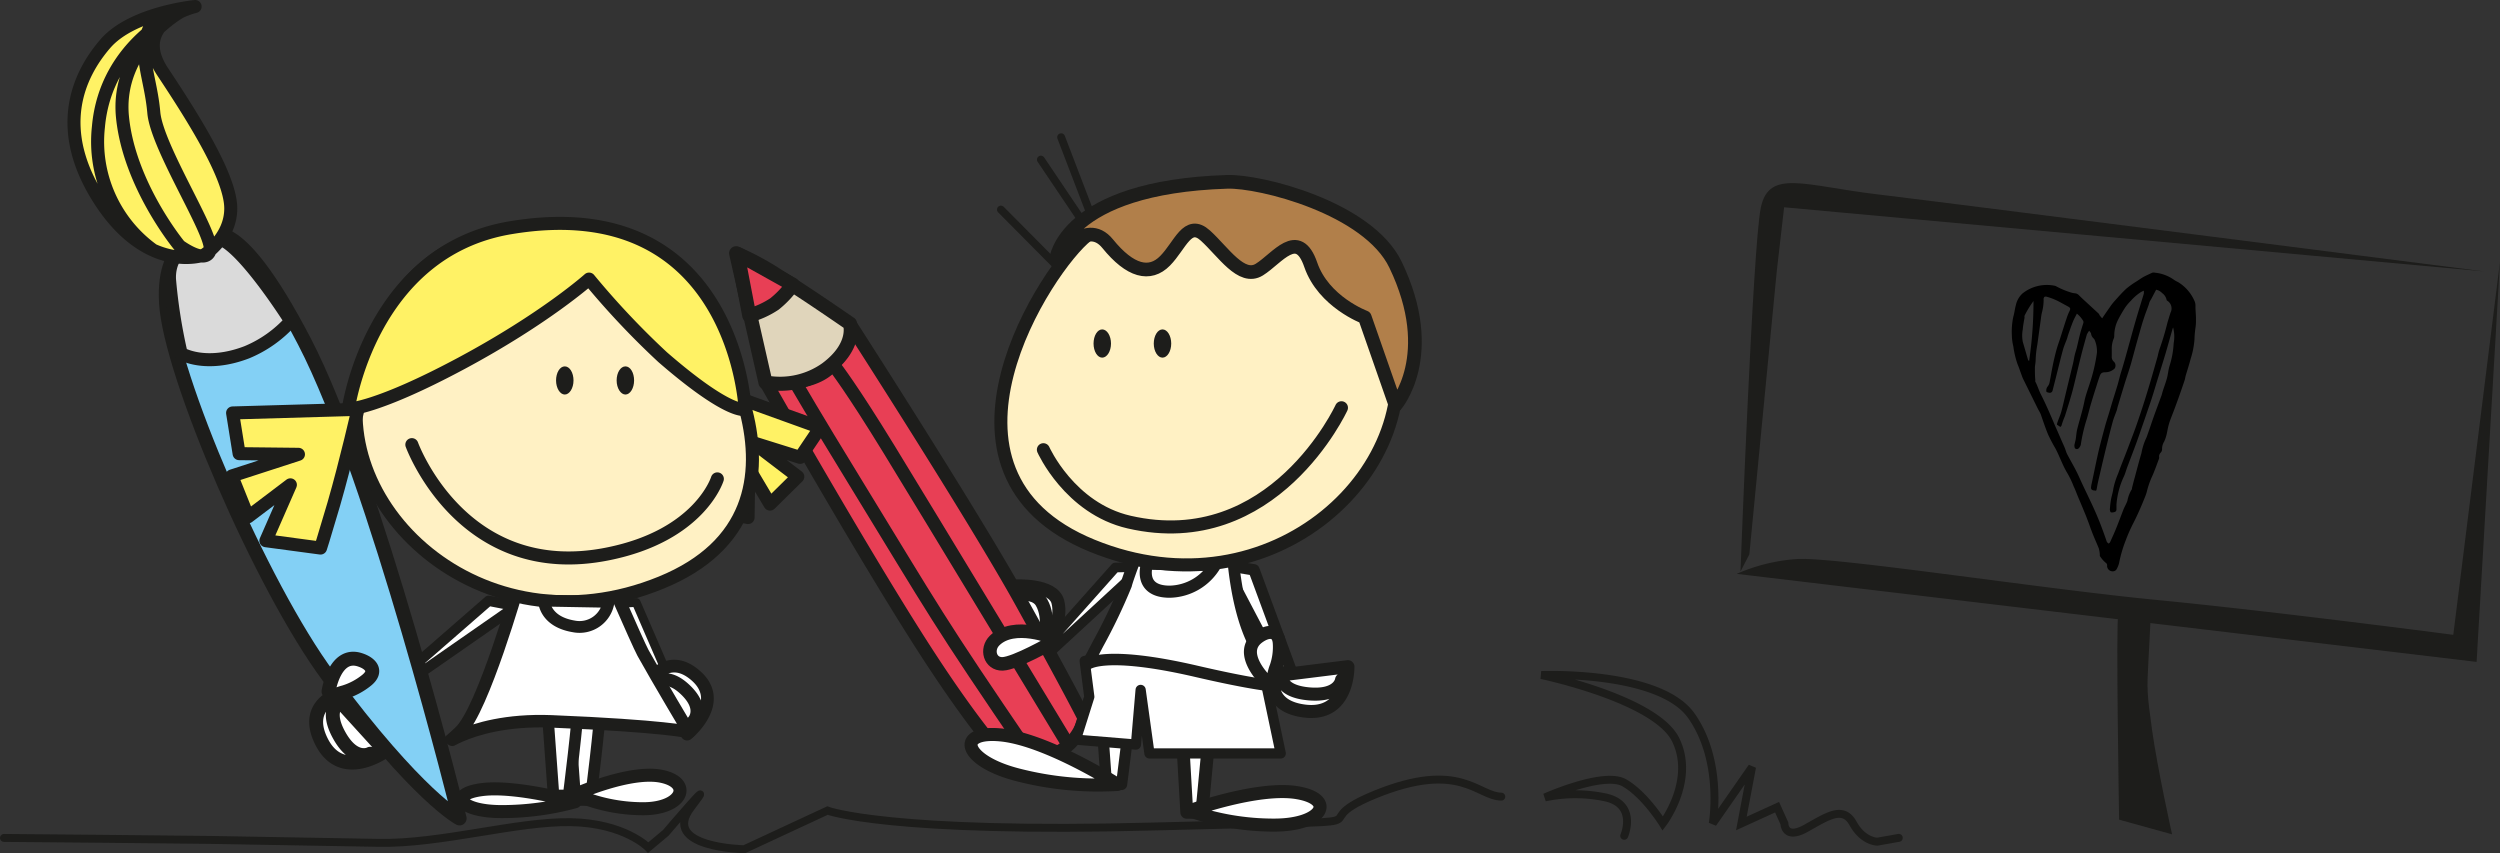 <svg id="Vrstva_1" data-name="Vrstva 1" xmlns="http://www.w3.org/2000/svg" viewBox="0 0 340.84 116.32"><rect x="0" y="0" width="340.84" height="116.32" fill="#333333" stroke="none"/><title>detickyw</title><path d="M407.07,254.2s1.71-2.66,1.06-5.11-5.75-2.15-5.75-2.15Z" transform="translate(-263.91 -167.05)" style="fill:#efe9b7"/><path d="M407.07,254.2s1.71-2.66,1.06-5.11-5.75-2.15-5.75-2.15Z" transform="translate(-263.91 -167.05)" style="fill:#fff;stroke:#1d1d1b;stroke-linecap:round;stroke-linejoin:round;stroke-width:1.776px"/><polygon points="155.75 77.3 142.72 89.33 142.3 88.34 152.06 77.37 155.75 77.3" style="fill:#efe9b7"/><polygon points="155.75 77.3 142.72 89.33 142.3 88.34 152.06 77.37 155.75 77.3" style="fill:#fff;stroke:#1d1d1b;stroke-linecap:round;stroke-linejoin:round;stroke-width:1.324px"/><path d="M406.24,254.39s.94-3-.33-5.21-6.12-.54-6.12-.54Z" transform="translate(-263.91 -167.05)" style="fill:#fff"/><path d="M406.24,254.39s.94-3-.33-5.21-6.12-.54-6.12-.54Z" transform="translate(-263.91 -167.05)" style="fill:none;stroke:#1d1d1b;stroke-linecap:round;stroke-linejoin:round;stroke-width:1.776px"/><path d="M411.74,265a7.2,7.2,0,0,1-3.17,4.37,39.69,39.69,0,0,1-6.11,2.83s-4.13-3.69-12.24-16.22c-8.36-12.9-21.91-36.8-21.91-36.8s6.28.82,9-2.27c3.92-4.4,2.44-5.75,2.44-5.75s16.71,25.91,23.26,37.7S411.74,265,411.74,265" transform="translate(-263.91 -167.05)" style="fill:#e83f55"/><path d="M411.74,265a7.2,7.2,0,0,1-3.17,4.37,39.69,39.69,0,0,1-6.11,2.83s-4.13-3.69-12.24-16.22c-8.36-12.9-21.91-36.8-21.91-36.8s6.28.82,9-2.27c3.92-4.4,2.44-5.75,2.44-5.75s16.71,25.91,23.26,37.7S411.74,265,411.74,265Z" transform="translate(-263.91 -167.05)" style="fill:none;stroke:#1d1d1b;stroke-linecap:round;stroke-linejoin:round;stroke-width:1.802px"/><path d="M379.79,211.17s-6.56-4.54-9.69-6.43a38,38,0,0,0-5.83-3.16l4,17.61a10.91,10.91,0,0,0,8.3-1.83c4.21-3.16,3.18-6.19,3.18-6.19" transform="translate(-263.91 -167.05)" style="fill:#e0d5bb"/><path d="M379.79,211.17s-6.56-4.54-9.69-6.43a38,38,0,0,0-5.83-3.16l4,17.61a10.91,10.91,0,0,0,8.3-1.83C380.82,214.2,379.79,211.17,379.79,211.17Z" transform="translate(-263.91 -167.05)" style="fill:none;stroke:#1d1d1b;stroke-linecap:round;stroke-linejoin:round;stroke-width:1.922px"/><path d="M366.06,210.06l-1.61-8.4,7.53,4.2a12.9,12.9,0,0,1-2.48,2.63,11.9,11.9,0,0,1-3.44,1.57" transform="translate(-263.91 -167.05)" style="fill:#e83f55"/><path d="M366.06,210.06l-1.61-8.4,7.53,4.2a12.9,12.9,0,0,1-2.48,2.63A11.9,11.9,0,0,1,366.06,210.06Z" transform="translate(-263.91 -167.05)" style="fill:none;stroke:#1d1d1b;stroke-linecap:round;stroke-linejoin:round;stroke-width:1.922px"/><path d="M404.35,270c-12.89-18.9-12.73-19.07-24.1-37.65-5.17-8.43-7.79-12.95-7.79-12.95m37,49.05s-19.17-31.7-24.34-40.14-7.35-11.2-7.35-11.2" transform="translate(-263.91 -167.05)" style="fill:none;stroke:#1d1d1b;stroke-linecap:round;stroke-linejoin:round;stroke-width:1.802px"/><polygon points="166.84 77.02 175.13 92.82 176.15 91.76 170.96 77.69 166.84 77.02" style="fill:#efe9b7"/><polygon points="166.84 77.02 175.13 92.82 176.15 91.76 170.96 77.69 166.84 77.02" style="fill:#fff;stroke:#1d1d1b;stroke-linecap:round;stroke-linejoin:round;stroke-width:1.554px"/><path d="M424.71,260.49l1,17.31h2.05s1.37-13.41,1.37-16.54v-5.14Z" transform="translate(-263.91 -167.05)" style="fill:#fff"/><path d="M424.71,260.49l1,17.31h2.05s1.37-13.41,1.37-16.54v-5.14Z" transform="translate(-263.91 -167.05)" style="fill:none;stroke:#1d1d1b;stroke-linecap:round;stroke-linejoin:round;stroke-width:1.754px"/><path d="M426.11,277.59s9.28-3.36,14.64-2.47,3.52,4.42-3.1,4.42a34.52,34.52,0,0,1-11.54-2" transform="translate(-263.91 -167.05)" style="fill:#fff"/><path d="M426.11,277.59s9.28-3.36,14.64-2.47,3.52,4.42-3.1,4.42A34.52,34.52,0,0,1,426.11,277.59Z" transform="translate(-263.91 -167.05)" style="fill:none;stroke:#1d1d1b;stroke-linecap:round;stroke-linejoin:round;stroke-width:1.776px"/><path d="M413.81,260.79l.95,13.21h2.06s1.36-10.24,1.36-12.62v-3.93Z" transform="translate(-263.91 -167.05)" style="fill:#fff"/><path d="M413.81,260.79l.95,13.21h2.06s1.36-10.24,1.36-12.62v-3.93Z" transform="translate(-263.91 -167.05)" style="fill:none;stroke:#1d1d1b;stroke-linecap:round;stroke-linejoin:round;stroke-width:1.532px"/><polygon points="147.88 90.11 163.46 87.28 171.94 90.03 174.61 102.72 156.71 102.72 155.51 94.06 154.87 101.51 146.67 100.84 148.51 95 147.88 90.11" style="fill:#fff"/><polygon points="147.88 90.11 163.46 87.28 171.94 90.03 174.61 102.72 156.71 102.72 155.51 94.06 154.87 101.51 146.67 100.84 148.51 95 147.88 90.11" style="fill:none;stroke:#1d1d1b;stroke-linecap:round;stroke-linejoin:round;stroke-width:1.394px"/><path d="M432.58,238.89s-2.87-5.35-6.46-5.46l-3.59-.12s-4.73,11.94-5.08,13.49a76.61,76.61,0,0,1-3.82,8c-.84,1.62-1.49,2.83-1.49,2.83s2.19-2,14.89.95c10.21,2.37,15.82,2.93,11.56.51-7.23-4.11-6.82-21.46-6.82-21.46" transform="translate(-263.91 -167.05)" style="fill:#fff"/><path d="M432.58,238.89s-2.87-5.35-6.46-5.46l-3.59-.12s-4.73,11.94-5.08,13.49a76.61,76.61,0,0,1-3.82,8c-.84,1.62-1.49,2.83-1.49,2.83s2.19-2,14.89.95c10.21,2.37,15.82,2.93,11.56.51-7.23-4.11-6.82-21.46-6.82-21.46" transform="translate(-263.91 -167.05)" style="fill:none;stroke:#1d1d1b;stroke-linecap:round;stroke-linejoin:round;stroke-width:1.565px"/><path d="M420.31,243.9s-1.34,3.8,3.05,3.82a7.36,7.36,0,0,0,6.23-3.66Z" transform="translate(-263.91 -167.05)" style="fill:#fff"/><path d="M420.31,243.9s-1.34,3.8,3.05,3.82a7.36,7.36,0,0,0,6.23-3.66Z" transform="translate(-263.91 -167.05)" style="fill:none;stroke:#1d1d1b;stroke-linecap:round;stroke-linejoin:round;stroke-width:1.653px"/><path d="M436.29,259.65s-3.68-3.66-.8-5.74c1.27-.92,2.68-1,2.83.78a8.26,8.26,0,0,1-.44,3.3s-2.24,5.21,3.86,6,5.94-6.05,5.94-6.05l-9.09,1.13s-.38,2.22,3.79,2.58,4.43-1.92,4.43-1.92" transform="translate(-263.91 -167.05)" style="fill:#fff"/><path d="M436.29,259.65s-3.68-3.66-.8-5.74c1.27-.92,2.68-1,2.83.78a8.26,8.26,0,0,1-.44,3.3s-2.24,5.21,3.86,6,5.94-6.05,5.94-6.05l-9.09,1.13s-.38,2.22,3.79,2.58,4.43-1.92,4.43-1.92" transform="translate(-263.91 -167.05)" style="fill:none;stroke:#1d1d1b;stroke-linecap:round;stroke-linejoin:round;stroke-width:1.776px"/><path d="M453.43,212.06c5.92,18.36-15.92,39.48-40.6,29.4s-6-38.19-.72-42.29,32.18-15.47,41.32,12.89" transform="translate(-263.91 -167.05)" style="fill:#fff1c4"/><path d="M446.8,222.64s-9.26,20.12-28.95,15.59c-8.13-1.87-11.69-9.87-11.69-9.87m47.27-16.3c5.92,18.36-15.92,39.48-40.6,29.4s-6-38.19-.72-42.29S444.29,183.7,453.43,212.06Z" transform="translate(-263.91 -167.05)" style="fill:none;stroke:#1d1d1b;stroke-linecap:round;stroke-linejoin:round;stroke-width:1.776px"/><path d="M421.21,213.89c0,1.06.54,1.92,1.19,1.92s1.19-.86,1.19-1.92-.53-1.93-1.19-1.93-1.19.87-1.19,1.93" transform="translate(-263.91 -167.05)" style="fill:#1d1d1b"/><path d="M413,213.89c0,1.06.53,1.92,1.18,1.92s1.2-.86,1.2-1.92-.54-1.93-1.2-1.93-1.18.87-1.18,1.93" transform="translate(-263.91 -167.05)" style="fill:#1d1d1b"/><line x1="144.33" y1="36.5" x2="136.46" y2="28.57" style="fill:none;stroke:#1d1d1b;stroke-linecap:round;stroke-linejoin:round;stroke-width:1.072px"/><line x1="148.15" y1="31.03" x2="141.91" y2="21.76" style="fill:none;stroke:#1d1d1b;stroke-linecap:round;stroke-linejoin:round;stroke-width:1.072px"/><line x1="148.67" y1="29.15" x2="144.67" y2="18.71" style="fill:none;stroke:#1d1d1b;stroke-linecap:round;stroke-linejoin:round;stroke-width:1.072px"/><path d="M407.88,202.45s4-5.93,7.05-2.17,5.73,4.45,7.82,2.33,3.06-5.65,5.5-3.44,4.91,6.16,7.36,4.63,5.25-5.75,7-.66,7.37,7.17,7.37,7.17l4.19,12s5.95-6.8,0-19.17c-3.73-7.76-18.45-11.44-22.94-11.3-22.33.72-23.34,10.61-23.34,10.61" transform="translate(-263.91 -167.05)" style="fill:#b17f4a"/><path d="M407.88,202.45s4-5.93,7.05-2.17,5.73,4.45,7.82,2.33,3.06-5.65,5.5-3.44,4.91,6.16,7.36,4.63,5.25-5.75,7-.66,7.37,7.17,7.37,7.17l4.19,12s5.95-6.8,0-19.17c-3.73-7.76-18.45-11.44-22.94-11.3C408.89,192.56,407.88,202.45,407.88,202.45Z" transform="translate(-263.91 -167.05)" style="fill:none;stroke:#1d1d1b;stroke-linecap:round;stroke-linejoin:round;stroke-width:1.866px"/><path d="M416.26,274s-9.59-6.13-15.88-6.75-5.14,3.55,2.33,5.45a43.88,43.88,0,0,0,13.55,1.3" transform="translate(-263.91 -167.05)" style="fill:#fff"/><path d="M416.26,274s-9.59-6.13-15.88-6.75-5.14,3.55,2.33,5.45A43.88,43.88,0,0,0,416.26,274Z" transform="translate(-263.91 -167.05)" style="fill:none;stroke:#1d1d1b;stroke-linecap:round;stroke-linejoin:round;stroke-width:1.776px"/><path d="M407.51,254s-5.36-2.24-8,.38c-1.2,1.19-.63,3.22,1.08,3.18s6.72-2.91,6.72-2.91" transform="translate(-263.91 -167.05)" style="fill:#fff"/><path d="M407.51,254s-5.36-2.24-8,.38c-1.2,1.19-.63,3.22,1.08,3.18s6.72-2.91,6.72-2.91" transform="translate(-263.91 -167.05)" style="fill:none;stroke:#1d1d1b;stroke-linecap:round;stroke-linejoin:round;stroke-width:1.846px"/><polygon points="86.74 82.14 92.04 94.39 90.83 94.52 83.93 82.29 86.74 82.14" style="fill:#fff"/><polygon points="86.74 82.14 92.04 94.39 90.83 94.52 83.93 82.29 86.74 82.14" style="fill:none;stroke:#1d1d1b;stroke-linecap:round;stroke-linejoin:round;stroke-width:1.197px"/><path d="M351.27,258.33s-3.77-.17-3.72,3.12c0,1.46.74,2.49,2.21,1.42a8.86,8.86,0,0,0,2.28-2.43s2.71-4.86,6.78-1.23-1.23,7.93-1.23,7.93l-4.33-6.89s1.49-1.69,4.15.9,1,4.25,1,4.25" transform="translate(-263.91 -167.05)" style="fill:#fff"/><path d="M351.27,258.33s-3.77-.17-3.72,3.12c0,1.46.74,2.49,2.21,1.42a8.86,8.86,0,0,0,2.28-2.43s2.71-4.86,6.78-1.23-1.23,7.93-1.23,7.93l-4.33-6.89s1.49-1.69,4.15.9,1,4.25,1,4.25" transform="translate(-263.91 -167.05)" style="fill:none;stroke:#1d1d1b;stroke-linecap:round;stroke-linejoin:round;stroke-width:1.734px"/><polygon points="70.39 82.64 55.8 92.79 55.47 91.62 66.62 81.91 70.39 82.64" style="fill:#fff"/><polygon points="70.39 82.64 55.8 92.79 55.47 91.62 66.62 81.91 70.39 82.64" style="fill:none;stroke:#1d1d1b;stroke-linecap:round;stroke-linejoin:round;stroke-width:1.408px"/><path d="M341.36,262.34l1,13.79h2.05s1.37-10.69,1.37-13.18v-4.09Z" transform="translate(-263.91 -167.05)" style="fill:#fff"/><path d="M341.36,262.34l1,13.79h2.05s1.37-10.69,1.37-13.18v-4.09Z" transform="translate(-263.91 -167.05)" style="fill:none;stroke:#1d1d1b;stroke-linecap:round;stroke-linejoin:round;stroke-width:1.565px"/><path d="M338.38,261.7l1,13.79h2.05s1.36-10.68,1.36-13.17v-4.1Z" transform="translate(-263.91 -167.05)" style="fill:#fff"/><path d="M338.38,261.7l1,13.79h2.05s1.36-10.68,1.36-13.17v-4.1Z" transform="translate(-263.91 -167.05)" style="fill:none;stroke:#1d1d1b;stroke-linecap:round;stroke-linejoin:round;stroke-width:1.565px"/><path d="M362.48,220.56l13.26,4.78L373,229.41l-6.39-2,6.07,4.63-3.79,3.74L366,230.91l-.1,6.7-6.22-1.15s.94-.16.73-5.08,2.11-10.82,2.11-10.82" transform="translate(-263.91 -167.05)" style="fill:#fff265"/><path d="M362.48,220.56l13.26,4.78L373,229.41l-6.39-2,6.07,4.63-3.79,3.74L366,230.91l-.1,6.7-6.22-1.15s.94-.16.73-5.08S362.48,220.56,362.48,220.56Z" transform="translate(-263.91 -167.05)" style="fill:none;stroke:#1d1d1b;stroke-linecap:round;stroke-linejoin:round;stroke-width:1.776px"/><path d="M333.66,248.15s3.4-5.35,7.65-5.46l4.26-.12s5.24,12.09,6,13.49c1.94,3.5,6.29,10.8,6.29,10.8s-3.31-.83-18.73-1.46c-12.47-.5-16.47,5.24-12.47,1.37,3.1-3,7.93-19.91,7.93-19.91" transform="translate(-263.91 -167.05)" style="fill:#fff"/><path d="M333.66,248.15s3.4-5.35,7.65-5.46l4.26-.12s5.24,12.09,6,13.49c1.94,3.5,6.29,10.8,6.29,10.8s-3.31-.83-18.73-1.46c-12.47-.5-16.47,5.24-12.47,1.37,3.1-3,7.93-19.91,7.93-19.91" transform="translate(-263.91 -167.05)" style="fill:none;stroke:#1d1d1b;stroke-linecap:round;stroke-linejoin:round;stroke-width:1.704px"/><path d="M313.43,217.09c-5.92,18.36,15.92,39.48,40.6,29.4s6-38.19.72-42.28-32.18-15.48-41.32,12.88" transform="translate(-263.91 -167.05)" style="fill:#fff1c4"/><path d="M313.43,217.09c-5.92,18.36,15.92,39.48,40.6,29.4s6-38.19.72-42.28S322.57,188.73,313.43,217.09Z" transform="translate(-263.91 -167.05)" style="fill:none;stroke:#1d1d1b;stroke-linecap:round;stroke-linejoin:round;stroke-width:1.776px"/><path d="M344.22,205.1s-5.93,5.33-17.36,11.46c-11.67,6.26-15.47,6.27-15.47,6.27s3-21.53,22.11-24.73c30.69-5.14,32,24.76,32,24.76s-2.07.84-11.24-7.11a110.4,110.4,0,0,1-10.06-10.65" transform="translate(-263.91 -167.05)" style="fill:#fff265"/><path d="M320.06,227.67s6.83,18.85,26.65,14.91c12.63-2.5,15-10.24,15-10.24M344.22,205.1s-5.93,5.33-17.36,11.46c-11.67,6.26-15.47,6.27-15.47,6.27s3-21.53,22.11-24.73c30.69-5.14,32,24.76,32,24.76s-2.07.84-11.24-7.11A110.4,110.4,0,0,1,344.22,205.1Z" transform="translate(-263.91 -167.05)" style="fill:none;stroke:#1d1d1b;stroke-linecap:round;stroke-linejoin:round;stroke-width:1.776px"/><path d="M342.32,275.36s7.47-3.36,11.78-2.47,2.84,4.42-2.49,4.42a23.12,23.12,0,0,1-9.29-1.95" transform="translate(-263.91 -167.05)" style="fill:#fff"/><path d="M342.32,275.36s7.47-3.36,11.78-2.47,2.84,4.42-2.49,4.42A23.12,23.12,0,0,1,342.32,275.36Z" transform="translate(-263.91 -167.05)" style="fill:none;stroke:#1d1d1b;stroke-linecap:round;stroke-linejoin:round;stroke-width:1.776px"/><path d="M342.32,276.36s-8.05-2.25-12.69-1.66-3.06,3,2.68,3a38,38,0,0,0,10-1.3" transform="translate(-263.91 -167.05)" style="fill:#fff"/><path d="M342.32,276.36s-8.05-2.25-12.69-1.66-3.06,3,2.68,3A38,38,0,0,0,342.32,276.36Z" transform="translate(-263.91 -167.05)" style="fill:none;stroke:#1d1d1b;stroke-linecap:round;stroke-linejoin:round;stroke-width:1.776px"/><path d="M342.1,218.92c0,1.06-.55,1.92-1.19,1.92s-1.19-.86-1.19-1.92.52-1.92,1.19-1.92,1.19.86,1.19,1.92" transform="translate(-263.91 -167.05)" style="fill:#1d1d1b"/><path d="M350.36,218.92c0,1.06-.54,1.92-1.18,1.92s-1.2-.86-1.2-1.92.53-1.92,1.2-1.92,1.18.86,1.18,1.92" transform="translate(-263.91 -167.05)" style="fill:#1d1d1b"/><path d="M326.56,278.62s-11.46-46.38-21.14-65-13-14.17-13-14.17-6.43-.74-5.86,8.93,12.94,38.52,22.14,50.92c12.2,16.44,17.83,19.29,17.83,19.29" transform="translate(-263.91 -167.05)" style="fill:#83d0f5"/><path d="M326.56,278.62s-11.46-46.38-21.14-65-13-14.17-13-14.17-6.43-.74-5.86,8.93,12.94,38.52,22.14,50.92C320.93,275.77,326.56,278.62,326.56,278.62Z" transform="translate(-263.91 -167.05)" style="fill:none;stroke:#1d1d1b;stroke-linecap:round;stroke-linejoin:round;stroke-width:1.933px"/><path d="M288.61,215.25s3.27,2,8.94-.17a16.52,16.52,0,0,0,6-4.25s-7-11.12-10.15-11.32-6.56,1.68-6.38,5.64a72.7,72.7,0,0,0,1.6,10.1" transform="translate(-263.91 -167.05)" style="fill:#dadada"/><path d="M288.61,215.25s3.27,2,8.94-.17a16.52,16.52,0,0,0,6-4.25s-7-11.12-10.15-11.32-6.56,1.68-6.38,5.64A72.7,72.7,0,0,0,288.61,215.25Z" transform="translate(-263.91 -167.05)" style="fill:none;stroke:#1d1d1b;stroke-linecap:round;stroke-linejoin:round;stroke-width:1.776px"/><path d="M291.71,201.83s-7.47,2.67-14-7.24-3.08-17.31.59-21.57,12.25-5.08,12.25-5.08-8.95,2.08-4.42,8.9,9.22,14.4,9.28,18.54-3.74,6.45-3.74,6.45" transform="translate(-263.91 -167.05)" style="fill:#fff265"/><path d="M284.64,201.05a18.26,18.26,0,0,1-7.31-16.71c1-11.32,11-15.57,11-15.57s-8.65,4.95-7.72,14.25,7.78,17.55,7.78,17.55,3.62,2.68,4.16.59-7.26-14-7.67-18.76-2.21-8.09-.62-11.47m7.41,30.9s-7.47,2.67-14-7.24-3.08-17.31.59-21.57,12.25-5.08,12.25-5.08-8.95,2.08-4.42,8.9,9.22,14.4,9.28,18.54S291.71,201.83,291.71,201.83Z" transform="translate(-263.91 -167.05)" style="fill:none;stroke:#1d1d1b;stroke-linecap:round;stroke-linejoin:round;stroke-width:1.776px"/><path d="M338.08,248.94s0,2.84,4.06,3.51a4,4,0,0,0,4.74-3.35Z" transform="translate(-263.91 -167.05)" style="fill:#fff"/><path d="M338.08,248.94s0,2.84,4.06,3.51a4,4,0,0,0,4.74-3.35Z" transform="translate(-263.91 -167.05)" style="fill:none;stroke:#1d1d1b;stroke-linecap:round;stroke-linejoin:round;stroke-width:1.608px"/><path d="M312.71,222.86l-17.09.49.89,5.55,8.09.09-9.09,2.95,2.23,5.57,5.76-4.36-3.34,7.62,7.45,1s.29-.84,1.81-6c1.7-5.85,3.29-12.87,3.29-12.87" transform="translate(-263.91 -167.05)" style="fill:#fff265"/><path d="M312.71,222.86l-17.09.49.89,5.55,8.09.09-9.09,2.95,2.23,5.57,5.76-4.36-3.34,7.62,7.45,1s.29-.84,1.81-6C311.12,229.88,312.71,222.86,312.71,222.86Z" transform="translate(-263.91 -167.05)" style="fill:none;stroke:#1d1d1b;stroke-linecap:round;stroke-linejoin:round;stroke-width:1.776px"/><path d="M308.7,261.33s.8-5.43,4.26-4.33c1.52.48,2.44,1.57.94,2.79a9.1,9.1,0,0,1-3.12,1.65s-5.81,1.32-3,6.79,8.65,1.21,8.65,1.21l-6.17-6.78s-2.15,1-.08,4.68,4.2,2.47,4.2,2.47" transform="translate(-263.91 -167.05)" style="fill:#fff"/><path d="M308.7,261.33s.8-5.43,4.26-4.33c1.52.48,2.44,1.57.94,2.79a9.1,9.1,0,0,1-3.12,1.65s-5.81,1.32-3,6.79,8.65,1.21,8.65,1.21l-6.17-6.78s-2.15,1-.08,4.68,4.2,2.47,4.2,2.47" transform="translate(-263.91 -167.05)" style="fill:none;stroke:#1d1d1b;stroke-linecap:round;stroke-linejoin:round;stroke-width:1.896px"/><path d="M468.59,275.66c-3.26-.06-5.64-5-17.18-.3s6.86,3.36-29.75,4.36-44.94-2.16-44.94-2.16l-11.34,5.27s-11.47-.2-7.27-5.7-3.43,3.47-3.43,3.47l-2.39,2s-3.21-3.33-10.57-3.46-17.8,3-26.23,2.82l-22.9-.4c-3.27-.06-28.14-.27-28.14-.27" transform="translate(-263.91 -167.05)" style="fill:none;stroke:#1d1d1b;stroke-linecap:round;stroke-width:1.082px"/><path d="M485.35,281s1.85-4.25-2.54-5.23a19.84,19.84,0,0,0-8.27,0s8-3.59,10.81-2,5.26,5.55,5.26,5.55,4.48-5.87,1.75-11.42-18.31-8.82-18.31-8.82,16.07-.65,20.45,5.55,2.92,14.69,2.92,14.69l5.36-7.7-1.46,7.7,4.87-2.22,1,2.22s0,2.29,2.93.66,5.06-3.14,6.43-.66,3.31,2.48,3.31,2.48l2.92-.52" transform="translate(-263.91 -167.05)" style="fill:none;stroke:#1d1d1b;stroke-linecap:round;stroke-width:1.082px"/><path d="M552.71,250.8c-.35.87.11,28,.11,28l7.22,2s-2-9-2.72-14.18-.71-5.67-.51-9.3.32-6.3.32-6.3Z" transform="translate(-263.91 -167.05)" style="fill:#1d1d1b"/><path d="M500.69,245.29l100.87,12,3.19-54.57-6.37,50.88s-24.21-3.18-40.48-4.76-44.44-6-49.2-5.56a24.61,24.61,0,0,0-8,2" transform="translate(-263.91 -167.05)" style="fill:#1d1d1b"/><path d="M506.15,204l1-8.69,95.4,8.74s-72.79-9.32-82.73-10.51-14.75-3.48-15.85,1.83-2.77,49.6-2.77,49.6l1.21-2.34Z" transform="translate(-263.91 -167.05)" style="fill:#1d1d1b"/><path d="M550.51,210.45c.39-.58.72-1.06,1.06-1.54a7.38,7.38,0,0,1,.54-.71c.55-.61,1.09-1.24,1.7-1.8a12,12,0,0,1,1.41-1c.28-.18.56-.38.85-.55s.84-.42,1.27-.62a.81.81,0,0,1,.38,0,5.34,5.34,0,0,1,2.47.89,3.81,3.81,0,0,0,.65.38,5.61,5.61,0,0,1,2.31,2.71,1.66,1.66,0,0,1,.08.63c0,.54.07,1.08.07,1.62s0,.82-.06,1.23-.13,1.05-.14,1.58a11.15,11.15,0,0,1-.52,2.68c-.2.78-.45,1.54-.68,2.31-.06.22-.08.45-.16.67-.27.8-.54,1.6-.83,2.4-.22.61-.44,1.21-.67,1.82s-.45,1.12-.62,1.69-.21,1-.34,1.5a4.79,4.79,0,0,1-.31.9,1.93,1.93,0,0,0-.29,1.1.7.7,0,0,1-.19.42.77.77,0,0,0-.22.55.56.56,0,0,1,0,.25c-.3.8-.58,1.61-.93,2.4a11.37,11.37,0,0,0-.71,2,5.59,5.59,0,0,1-.3.9c-.48,1.21-1,2.4-1.6,3.57a21.43,21.43,0,0,0-1,2.27,18,18,0,0,0-.91,3.1,3.17,3.17,0,0,1-.37.9.59.59,0,0,1-.37.23.76.76,0,0,1-.9-.71.42.42,0,0,0-.19-.45,3.91,3.91,0,0,1-.8-.93c0-.06,0-.16,0-.24a4,4,0,0,0-.14-.79c-.33-.82-.71-1.62-1-2.43-.15-.35-.26-.73-.4-1.09s-.33-.89-.52-1.33c-.29-.72-.6-1.44-.9-2.15-.2-.48-.38-1-.6-1.44a13,13,0,0,0-.84-1.77c-.67-1.09-1.06-2.29-1.65-3.41a21.25,21.25,0,0,1-1-1.9c-.38-.91-.68-1.84-1-2.75-.1-.26-.27-.51-.4-.77l-2-4.05c-.11-.22-.18-.46-.27-.69-.17-.46-.32-.92-.51-1.37a12.28,12.28,0,0,1-.56-2.38,6.84,6.84,0,0,1-.2-1.48,9.87,9.87,0,0,1,.19-2.54c.16-.54.21-1.09.36-1.63a3,3,0,0,1,.91-1.58A5.34,5.34,0,0,1,544,206a.84.84,0,0,1,.31.12,10.56,10.56,0,0,0,1.83.77,2.65,2.65,0,0,0,.69.15.82.82,0,0,1,.52.27c.3.3.61.59.92.87l1.77,1.63a1.73,1.73,0,0,1,.15.27Zm7.36-3.9-.24.45-.44.84a3.35,3.35,0,0,0-.21.36c-.07.18-.1.36-.17.53-.12.34-.25.67-.37,1s-.31.9-.45,1.35c-.25.84-.48,1.68-.72,2.52-.28,1-.54,2-.84,3.07-.24.82-.52,1.63-.78,2.45-.34,1.1-.67,2.2-1,3.3-.06.19-.09.39-.15.58-.19.53-.42,1.05-.56,1.59-.32,1.16-.6,2.32-.89,3.49-.18.74-.35,1.47-.53,2.21-.08.35-.16.7-.23,1l-.33,1.41c-.07.32-.13.65-.19,1s-.16.23-.35.22-.43-.11-.43-.36a4.07,4.07,0,0,1,.11-.67c.3-1.41.58-2.82.9-4.23.27-1.15.58-2.3.89-3.45.17-.63.38-1.26.57-1.89s.32-1.1.49-1.65.44-1.4.65-2.1.3-1.19.49-1.78c.45-1.43.83-2.89,1.24-4.34.27-1,.53-1.93.81-2.89.34-1.16.7-2.31,1.05-3.47a2.79,2.79,0,0,0,0-.41,4.4,4.4,0,0,0-.44.22,6.45,6.45,0,0,0-1.33,1.16,6.85,6.85,0,0,0-.75.88,18.29,18.29,0,0,0-.93,1.59,4.83,4.83,0,0,0-.58,2.31,1,1,0,0,1-.06.34,3.51,3.51,0,0,0-.28,1.5c0,.31,0,.62,0,.93a.86.86,0,0,0,.31.77.74.74,0,0,1,.08.91,1.8,1.8,0,0,1-1.17.51c-.54,0-.71.09-.87.55s-.27.79-.39,1.18c-.27.85-.54,1.7-.79,2.55-.21.7-.37,1.41-.58,2.11a22.1,22.1,0,0,0-.81,3.47.85.85,0,0,1-.16.35c-.13.22-.3.31-.49.25s-.22-.26-.22-.43a.3.3,0,0,1,0-.13c.06-.26.13-.53.18-.79.07-.45.09-.91.2-1.35.33-1.31.75-2.59,1-3.9.17-.77.45-1.52.69-2.27a23.27,23.27,0,0,0,1-4.26,3.92,3.92,0,0,0-.32-1.75.62.62,0,0,0-.16-.21,1.07,1.07,0,0,1-.32-.61c0-.12-.13-.23-.26-.42a3.06,3.06,0,0,0-.32.52c-.28,1-.56,2-.81,3-.35,1.37-.66,2.76-1,4.13s-.77,2.67-1.18,4a10.79,10.79,0,0,0-.45,1.24c0,.07-.09.14-.16.23l-.47-.31c0-.17.07-.32.12-.47.16-.45.36-.89.48-1.34.21-.77.38-1.55.57-2.33.33-1.38.67-2.76,1-4.13.1-.39.15-.79.24-1.18s.2-.68.28-1c.16-.64.29-1.28.46-1.92.12-.48.29-1,.43-1.44a.46.46,0,0,0,0-.33,3.53,3.53,0,0,0-.87-1c-.19.4-.39.73-.53,1.09-.24.59-.44,1.19-.65,1.78-.06.18-.1.36-.16.54-.19.53-.42,1-.57,1.58-.28,1-.51,2-.77,3-.2.82-.41,1.64-.62,2.46a.4.4,0,0,1-.51.33,1.17,1.17,0,0,1-.33-.11.82.82,0,0,1,.17-.75,1.25,1.25,0,0,0,.25-.55c.15-.74.27-1.49.42-2.23s.27-1.25.43-1.87.29-1,.44-1.44.28-.85.41-1.27c.2-.62.39-1.24.6-1.85a7.14,7.14,0,0,1,.39-1c.2-.4.18-.51-.28-.74l-.86-.47a8.83,8.83,0,0,0-1.92-.8c-.28-.07-.37,0-.44.24a.76.76,0,0,0,0,.21,6.75,6.75,0,0,1-.24,1.73,6,6,0,0,0-.12.72c-.17,1.22-.33,2.43-.5,3.64a13.75,13.75,0,0,0-.23,2.12c0,.35-.1.7-.1,1.05,0,.55,0,1.11.06,1.66a.41.41,0,0,0,0,.21c.29.53.45,1.11.72,1.66.74,1.45,1.38,2.94,2,4.42.29.63.56,1.27.84,1.91.14.33.3.66.44,1s.19.6.34.89c.37.71.77,1.4,1.14,2.11s.6,1.26.89,1.89c.63,1.34,1.29,2.67,1.87,4s1,2.48,1.43,3.72a.67.67,0,0,0,.33.47c.07-.07.16-.12.19-.19.28-.62.57-1.24.82-1.87.35-.86.67-1.72,1-2.58.16-.4.4-.78.54-1.19a4.55,4.55,0,0,1,.62-1.6.42.42,0,0,0,0-.12c.13-.49.25-1,.38-1.45.3-1.11.58-2.21.91-3.31a8.56,8.56,0,0,1,.57-1.89,4.62,4.62,0,0,0,.3-.76c.24-.65.45-1.3.69-2,.39-1.1.8-2.19,1.2-3.28.06-.18.09-.36.15-.54.18-.57.4-1.14.56-1.72s.19-1.12.35-1.67a12.15,12.15,0,0,0,.58-3.15s0,0,0,0a4.91,4.91,0,0,0-.08-2.15,2.55,2.55,0,0,0-.1.29c-.31,1.09-.61,2.18-.93,3.27-.4,1.33-.82,2.66-1.23,4-.3,1-.6,2-.92,2.92s-.6,1.77-.91,2.65-.59,1.72-.9,2.57c-.41,1.12-.84,2.23-1.26,3.35-.16.43-.27.88-.47,1.3a10.88,10.88,0,0,0-1,3.8c0,.21,0,.43,0,.64s-.07.37-.44.42-.39,0-.45-.31a.51.51,0,0,1,0-.21,11.71,11.71,0,0,1,.14-1.19c.09-.52.26-1,.33-1.55a10.5,10.5,0,0,1,.64-2c.42-1.18.91-2.35,1.35-3.52s.9-2.34,1.3-3.52q.78-2.26,1.47-4.56c.45-1.47.86-2.95,1.28-4.42a9.32,9.32,0,0,1,.23-.91,36.78,36.78,0,0,0,1.1-3.67c.14-.45.27-.91.42-1.36a1.24,1.24,0,0,0-.46-1.64.17.17,0,0,1-.08-.14,1.56,1.56,0,0,0-.61-.9A1.52,1.52,0,0,0,557.87,206.55Zm-16.72,1.54a13,13,0,0,0-1.22,2,.66.66,0,0,0,0,.25c-.09.53-.2,1.06-.24,1.59a4.58,4.58,0,0,0,0,1.73c.24.81.47,1.62.71,2.43,0,.07.1.12.15.18A55.4,55.4,0,0,0,541.15,208.09Z" transform="translate(-263.91 -167.05)"/></svg>